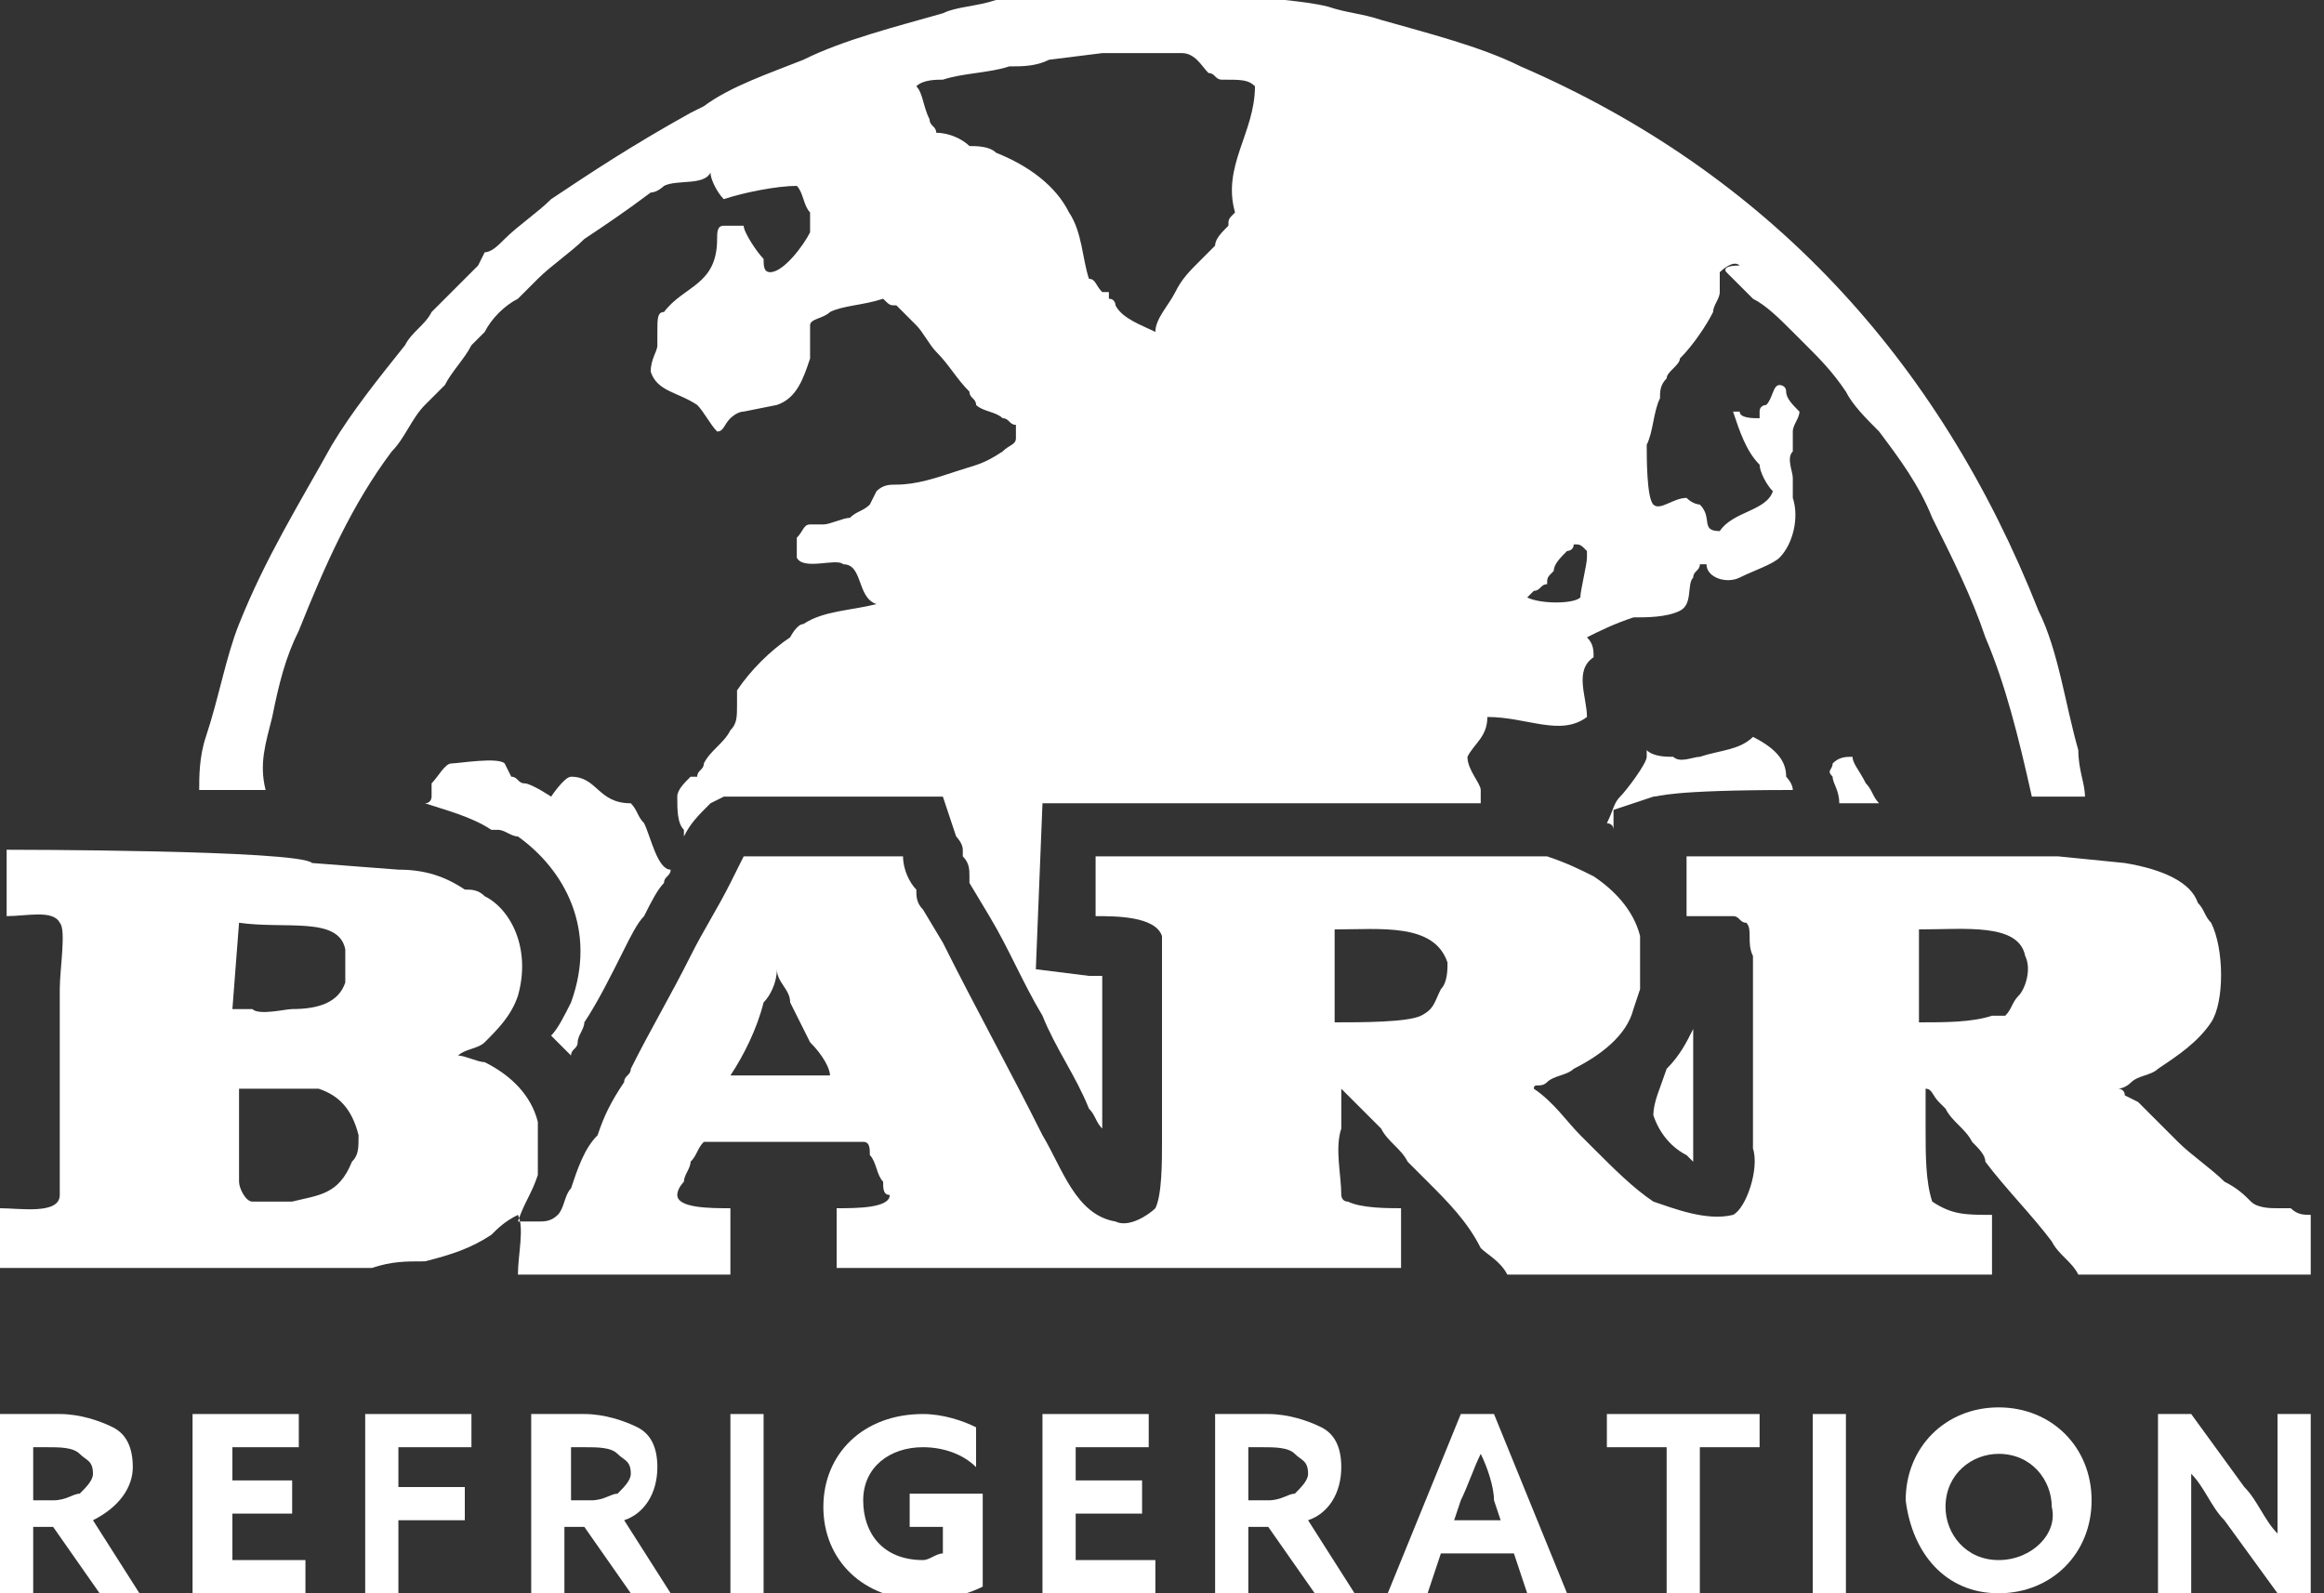 <?xml version="1.0" encoding="utf-8"?>
<!-- Generator: Adobe Illustrator 21.0.2, SVG Export Plug-In . SVG Version: 6.00 Build 0)  -->
<svg version="1.1" id="Layer_1" xmlns="http://www.w3.org/2000/svg" xmlns:xlink="http://www.w3.org/1999/xlink" x="0px" y="0px"
	 viewBox="0 0 35 24" style="enable-background:new 0 0 35 24;" xml:space="preserve">
<rect x="0" y="0" width="35" height="24" fill="#333333" stroke="none"/>
<style type="text/css">
	.st0{fill:none;}
	.st1{fill-rule:evenodd;clip-rule:evenodd;fill:#FFFFFF;}
</style>
<g>
	<path class="st0" d="M29.1,7.8c-0.3-0.4-0.5-0.9-0.8-1.3c-0.1-0.2-0.3-0.4-0.5-0.6c-0.2-0.2-0.4-0.5-0.6-0.7L27,5
		c-0.2-0.2-0.4-0.4-0.6-0.6c-0.1-0.1-0.3-0.3-0.4-0.4c0,0-0.1-0.1-0.1-0.1c-0.1,0-0.3,0.1-0.3,0.1v0.3c0,0.1,0,0.2-0.1,0.3
		C25.4,5,25.2,5.2,25,5.5c-0.1,0.1-0.2,0.2-0.2,0.3c0,0.1,0,0.2-0.1,0.3c-0.1,0.2-0.2,0.5-0.2,0.7c0,0.2-0.1,0.8,0.1,0.9
		c0.1,0.1,0.4-0.1,0.5-0.1c0,0,0.1,0,0.2,0.1c0.1,0.1,0,0.4,0.3,0.4c0,0,0,0,0,0c0.1-0.3,0.6-0.3,0.8-0.6c-0.1-0.1-0.1-0.3-0.2-0.4
		c-0.1-0.3-0.3-0.5-0.4-0.8c0,0,0.1,0,0.1,0c0.1,0.1,0.2,0.1,0.3,0.1l0,0c0,0,0-0.1,0-0.1c0,0,0.1,0,0.1-0.1
		c0.1-0.1,0.1-0.3,0.2-0.3c0,0,0.1,0.1,0.1,0.1c0.1,0.1,0.1,0.3,0.2,0.3c0,0.1-0.1,0.2-0.1,0.3c0,0.1,0,0.2,0,0.3c0,0.1,0,0.4,0,0.4
		l0,0.3c0.1,0.3,0,0.7-0.1,0.9c-0.1,0.2-0.4,0.3-0.6,0.3c-0.2,0-0.5-0.1-0.5-0.2l-0.1,0c0,0.1-0.1,0.1-0.1,0.2
		c-0.1,0.2,0,0.4-0.2,0.5c-0.1,0.1-0.5,0.1-0.7,0.1c-0.3,0.1-0.5,0.1-0.7,0.3c0,0.1,0.1,0.1,0.1,0.3C23.8,10,24,10.5,24,10.8
		c-0.4,0.3-1,0-1.5,0c0,0.3-0.3,0.3-0.3,0.6c0,0.2,0.1,0.3,0.2,0.5c0,0.1,0,0.1,0,0.2l1.2,0.1l0.1,0c0.3,0.1,0.5,0.2,0.8,0.4
		c0.1-0.1,0.1-0.3,0.2-0.4c0.1-0.1,0.4-0.4,0.4-0.6c0,0,0-0.1,0-0.1c0.1,0,0.2,0,0.4,0.1c0.1,0,0.3,0,0.4,0c0.3-0.1,0.6-0.1,0.8-0.3
		c0.3,0.1,0.5,0.4,0.7,0.7c0,0.1,0.1,0.1,0.1,0.2c0.1,0,0.3,0,0.4,0c0-0.1-0.1-0.2-0.1-0.4c0-0.1,0-0.1,0-0.2
		c0.1-0.1,0.2-0.1,0.3-0.1c0.1,0.1,0.2,0.2,0.2,0.3c0.1,0.1,0.1,0.2,0.2,0.3c0.3,0,0.7,0,1.2,0c0.4,0,0.8,0,1.1,0
		c-0.2-0.9-0.4-1.7-0.7-2.4C29.6,9,29.4,8.4,29.1,7.8z"/>
	<path class="st0" d="M23.7,8.9c-0.1-0.1,0-0.5,0.1-0.6c0,0,0-0.1,0-0.1c0-0.1-0.1-0.1-0.2-0.1c0,0-0.1,0-0.1,0.1
		c-0.1,0.1-0.1,0.2-0.2,0.3c0,0.1,0,0.2-0.1,0.2c0,0.1-0.1,0.1-0.2,0.1c0,0-0.1,0.1-0.1,0.1v0.1C23.2,9.1,23.7,9.1,23.7,8.9z"/>
	<path class="st0" d="M10.3,12c0-0.1,0.1-0.2,0.2-0.3c0,0,0,0,0.1,0c0-0.1,0.1-0.1,0.1-0.2c0.1-0.2,0.3-0.3,0.4-0.5
		c0.1-0.1,0.1-0.3,0.1-0.4c0-0.1-0.1-0.1,0-0.2c0.2-0.3,0.5-0.6,0.8-0.8c0.1-0.1,0.1-0.2,0.2-0.2c0.3-0.1,0.7-0.2,1.1-0.3v0
		C12.9,9,13,8.5,12.8,8.3c-0.2-0.1-0.6,0.1-0.7-0.1c-0.1-0.1,0-0.2,0-0.3c0.1-0.1,0.1-0.1,0.2-0.2c0.1,0,0.2,0,0.2,0
		c0.1,0,0.3,0,0.4-0.1c0.1,0,0.2-0.1,0.3-0.2l0.1-0.2c0.1,0,0.2,0,0.3-0.1c0.3-0.1,0.6-0.1,0.9-0.2C14.7,7,14.8,7,15,6.8
		c0.1,0,0.1-0.1,0.2-0.2c0,0,0-0.1,0-0.2c-0.1,0-0.1-0.1-0.2-0.1c-0.1-0.1-0.3-0.1-0.4-0.2c-0.1,0-0.1-0.1-0.1-0.2
		c-0.2-0.2-0.3-0.4-0.5-0.6c-0.1-0.1-0.2-0.3-0.3-0.4c-0.1-0.1-0.2-0.2-0.3-0.3c-0.1,0-0.1-0.1-0.2-0.1c-0.3,0.1-0.6,0.1-0.8,0.2
		c-0.1,0-0.3,0-0.3,0.2c0.1,0.1,0,0.4,0,0.5c-0.1,0.4-0.1,0.6-0.5,0.7l-0.5,0.1c0,0-0.1,0-0.2,0.1c-0.1,0-0.1,0.2-0.2,0.2
		c-0.1-0.1-0.2-0.3-0.3-0.4c-0.2-0.2-0.5-0.2-0.7-0.5c-0.1-0.1,0-0.3,0.1-0.4V5c0-0.1,0.1-0.2,0.1-0.3c0.3-0.4,0.8-0.4,0.8-1.1
		c0.1,0,0.1-0.1,0.1-0.2c0,0,0,0,0.1,0c0.1,0,0.1,0,0.2,0c0,0.1,0.2,0.4,0.3,0.5c0,0.1,0.1,0.2,0.1,0.2v0c0.2-0.1,0.5-0.4,0.6-0.6
		l0-0.3c0-0.2-0.1-0.3-0.2-0.4c-0.4,0.1-0.8,0.1-1.1,0.2c0-0.1-0.1-0.3-0.2-0.4c-0.2,0.1-0.5,0.1-0.7,0.2C10,2.8,9.9,2.9,9.8,3
		c-0.3,0.2-0.7,0.4-1,0.7C8.6,3.8,8.3,4,8.1,4.2L7.8,4.5C7.6,4.7,7.4,4.9,7.3,5.1L7.1,5.2C7,5.4,6.8,5.6,6.7,5.8
		C6.6,5.9,6.5,6,6.4,6.1C6.2,6.3,6.1,6.5,5.9,6.7c-0.6,0.8-1,1.7-1.4,2.7c-0.2,0.4-0.3,0.9-0.4,1.3C4,11.2,3.9,11.5,4,12
		c0.4,0,0.6,0,0.7,0l0,0l1.4,0.1l0.1,0c0.1,0,0.2,0,0.2,0.1c0,0,0,0,0,0c0,0,0.1-0.1,0.1-0.1l0-0.2c0-0.1,0.1-0.3,0.3-0.3
		c0.1,0,0.7-0.1,0.8,0l0.1,0.2c0.1,0,0.1,0.1,0.2,0.1C8,11.8,8.2,12,8.3,12c0.1,0,0.2-0.3,0.3-0.3c0.4,0,0.5,0.4,0.9,0.4
		c0.1,0.1,0.2,0.2,0.2,0.3c0.1,0.2,0.1,0.7,0.3,0.9c0.1-0.1,0.1-0.2,0.2-0.4c0,0,0-0.1,0-0.1c0-0.1,0.1-0.1,0.1-0.2c0,0,0-0.1,0-0.1
		C10.3,12.4,10.2,12.2,10.3,12z"/>
	<path class="st0" d="M24.8,16.9c0.1-0.2,0.2-0.5,0.2-0.7c-0.1,0.2-0.3,0.3-0.5,0.4c0,0,0.1,0.1,0.1,0.1
		C24.7,16.8,24.8,16.8,24.8,16.9z"/>
	<path class="st1" d="M9.7,12.4c-0.1-0.1-0.1-0.2-0.2-0.3c-0.5,0-0.5-0.4-0.9-0.4C8.5,11.7,8.3,12,8.3,12c0,0-0.3-0.2-0.4-0.2
		c-0.1,0-0.1-0.1-0.2-0.1l-0.1-0.2c-0.1-0.1-0.7,0-0.8,0c-0.1,0-0.2,0.2-0.3,0.3l0,0.2c0,0,0,0.1-0.1,0.1c0,0,0,0,0,0
		c0.3,0.1,0.7,0.2,1,0.4c0,0,0,0,0.1,0c0.1,0,0.2,0.1,0.3,0.1c0.7,0.5,1.2,1.4,0.8,2.5c-0.1,0.2-0.2,0.4-0.3,0.5
		c0.1,0.1,0.2,0.2,0.3,0.3c0-0.1,0.1-0.1,0.1-0.2c0-0.1,0.1-0.2,0.1-0.3c0.2-0.3,0.4-0.7,0.6-1.1c0.1-0.2,0.2-0.4,0.3-0.5
		c0.1-0.2,0.2-0.4,0.3-0.5c0-0.1,0.1-0.1,0.1-0.2C9.9,13.1,9.8,12.6,9.7,12.4z"/>
	<path class="st1" d="M4.1,10.8c0.1-0.5,0.2-0.9,0.4-1.3c0.4-1,0.8-1.9,1.4-2.7c0.2-0.2,0.3-0.5,0.5-0.7C6.5,6,6.6,5.9,6.7,5.8
		C6.8,5.6,7,5.4,7.1,5.2l0.2-0.2c0.1-0.2,0.3-0.4,0.5-0.5l0.3-0.3C8.3,4,8.6,3.8,8.8,3.6c0.3-0.2,0.6-0.4,1-0.7
		C9.9,2.9,10,2.8,10,2.8c0.2-0.1,0.6,0,0.7-0.2c0,0.1,0.1,0.3,0.2,0.4c0.3-0.1,0.8-0.2,1.1-0.2c0.1,0.1,0.1,0.3,0.2,0.4l0,0.3
		c-0.1,0.2-0.4,0.6-0.6,0.6v0c-0.1,0-0.1-0.1-0.1-0.2c-0.1-0.1-0.3-0.4-0.3-0.5c0,0-0.1,0-0.2,0c0,0,0,0-0.1,0
		c-0.1,0-0.1,0.1-0.1,0.2c0,0.7-0.5,0.7-0.8,1.1C9.9,4.7,9.9,4.8,9.9,5v0.2c0,0.1-0.1,0.2-0.1,0.4c0.1,0.3,0.4,0.3,0.7,0.5
		c0.1,0.1,0.2,0.3,0.3,0.4c0.1,0,0.1-0.1,0.2-0.2c0,0,0.1-0.1,0.2-0.1l0.5-0.1c0.3-0.1,0.4-0.4,0.5-0.7c0-0.1,0-0.4,0-0.5
		c0-0.1,0.2-0.1,0.3-0.2c0.2-0.1,0.5-0.1,0.8-0.2c0.1,0.1,0.1,0.1,0.2,0.1c0.1,0.1,0.2,0.2,0.3,0.3c0.1,0.1,0.2,0.3,0.3,0.4
		c0.2,0.2,0.3,0.4,0.5,0.6c0,0.1,0.1,0.1,0.1,0.2c0.1,0.1,0.3,0.1,0.4,0.2c0.1,0,0.1,0.1,0.2,0.1c0,0,0,0.1,0,0.2
		c0,0.1-0.1,0.1-0.2,0.2C14.8,7,14.7,7,14.4,7.1c-0.3,0.1-0.6,0.2-0.9,0.2c-0.1,0-0.2,0-0.3,0.1l-0.1,0.2c-0.1,0.1-0.2,0.1-0.3,0.2
		c-0.1,0-0.3,0.1-0.4,0.1c0,0-0.1,0-0.2,0c-0.1,0-0.1,0.1-0.2,0.2c0,0.1,0,0.2,0,0.3c0.1,0.2,0.6,0,0.7,0.1C13,8.5,12.9,9,13.2,9.1
		v0c-0.4,0.1-0.8,0.1-1.1,0.3c-0.1,0-0.2,0.2-0.2,0.2c-0.3,0.2-0.6,0.5-0.8,0.8c0,0.1,0,0.1,0,0.2c0,0.2,0,0.3-0.1,0.4
		c-0.1,0.2-0.3,0.3-0.4,0.5c0,0.1-0.1,0.1-0.1,0.2c0,0,0,0-0.1,0c-0.1,0.1-0.2,0.2-0.2,0.3c0,0.2,0,0.4,0.1,0.5c0,0,0,0.1,0,0.1
		c0.1-0.2,0.2-0.3,0.4-0.5l0.2-0.1l3.3,0l0.2,0.6c0,0,0.1,0.1,0.1,0.2c0,0,0,0,0,0.1c0.1,0.1,0.1,0.2,0.1,0.3c0,0,0,0,0,0.1l0.3,0.5
		c0.3,0.5,0.5,1,0.8,1.5c0.2,0.5,0.5,0.9,0.7,1.4c0.1,0.1,0.1,0.2,0.2,0.3c0,0,0,0,0,0l0-1.8v-0.5c-0.1,0-0.2,0-0.2,0l-0.8-0.1
		l0.1-2.5l6.3,0l0.3,0c0-0.1,0-0.1,0-0.2c0-0.1-0.2-0.3-0.2-0.5c0.1-0.2,0.3-0.3,0.3-0.6c0.6,0,1.1,0.3,1.5,0c0-0.3-0.2-0.7,0.1-0.9
		c0-0.1,0-0.2-0.1-0.3c0.2-0.1,0.4-0.2,0.7-0.3c0.2,0,0.5,0,0.7-0.1c0.2-0.1,0.1-0.4,0.2-0.5c0-0.1,0.1-0.1,0.1-0.2l0.1,0
		c0,0.2,0.3,0.3,0.5,0.2c0.2-0.1,0.5-0.2,0.6-0.3C27,8.2,27.1,7.8,27,7.5l0-0.3c0-0.1-0.1-0.3,0-0.4c0-0.1,0-0.2,0-0.3
		c0-0.1,0.1-0.2,0.1-0.3c-0.1-0.1-0.2-0.2-0.2-0.3c0-0.1-0.1-0.1-0.1-0.1c-0.1,0-0.1,0.2-0.2,0.3c0,0-0.1,0-0.1,0.1c0,0,0,0.1,0,0.1
		l0,0c-0.1,0-0.3,0-0.3-0.1c-0.1,0-0.1,0-0.1,0c0.1,0.3,0.2,0.6,0.4,0.8c0,0.1,0.1,0.3,0.2,0.4c-0.1,0.3-0.6,0.3-0.8,0.6
		c0,0,0,0,0,0c-0.3,0-0.1-0.2-0.3-0.4c0,0-0.1,0-0.2-0.1c-0.2,0-0.4,0.2-0.5,0.1c-0.1-0.1-0.1-0.7-0.1-0.9c0.1-0.2,0.1-0.5,0.2-0.7
		c0-0.1,0-0.2,0.1-0.3c0-0.1,0.2-0.2,0.2-0.3c0.2-0.2,0.4-0.5,0.5-0.7c0-0.1,0.1-0.2,0.1-0.3V4.1c0,0,0.2-0.2,0.3-0.1
		C25.9,4,26,4.1,26,4.1c0.1,0.1,0.3,0.3,0.4,0.4C26.6,4.6,26.8,4.8,27,5l0.2,0.2c0.2,0.2,0.4,0.4,0.6,0.7c0.1,0.2,0.3,0.4,0.5,0.6
		c0.3,0.4,0.6,0.8,0.8,1.3c0.3,0.6,0.6,1.2,0.8,1.8c0.3,0.7,0.5,1.5,0.7,2.4c0.3,0,0.5,0,0.5,0l0,0l0.3,0c0-0.2-0.1-0.4-0.1-0.7
		c-0.2-0.7-0.3-1.5-0.6-2.1c-1.5-3.8-4.1-6.6-7.8-8.2c-0.6-0.3-1.4-0.5-2.1-0.7c-0.3-0.1-0.5-0.1-0.8-0.2c-0.4-0.1-0.9-0.1-1.3-0.2
		l-0.5,0c-0.2-0.1-0.6,0-0.8,0c-0.3,0-0.6,0-0.9,0l-0.4,0l-1.1,0.1c-0.3,0.1-0.6,0.1-0.8,0.2c-0.7,0.2-1.5,0.4-2.1,0.7
		c-0.5,0.2-1.1,0.4-1.5,0.7l-0.2,0.1C9.5,2.2,8.9,2.6,8.3,3C8.1,3.2,7.8,3.4,7.6,3.6C7.5,3.7,7.4,3.8,7.3,3.8L7.2,4
		C7,4.2,6.8,4.4,6.6,4.6L6.5,4.7C6.4,4.9,6.2,5,6.1,5.2C5.7,5.7,5.3,6.2,5,6.7C4.5,7.6,4,8.4,3.6,9.4c-0.2,0.5-0.3,1.1-0.5,1.7
		C3,11.4,3,11.7,3,11.9c0.4,0,0.7,0,1,0C3.9,11.5,4,11.2,4.1,10.8z M23,9c0,0,0.1-0.1,0.1-0.1c0.1,0,0.1-0.1,0.2-0.1
		c0-0.1,0-0.1,0.1-0.2c0-0.1,0.1-0.2,0.2-0.3c0,0,0.1,0,0.1-0.1c0.1,0,0.1,0,0.2,0.1c0,0,0,0.1,0,0.1c0,0.1-0.1,0.5-0.1,0.6
		C23.7,9.1,23.2,9.1,23,9L23,9z M14.2,1.2c0.3-0.1,0.7-0.1,1-0.2c0.2,0,0.4,0,0.6-0.1l0.8-0.1c0.3,0,0.7,0,0.9,0l0.3,0
		c0.2,0,0.3,0.2,0.4,0.3c0.1,0,0.1,0.1,0.2,0.1c0.3,0,0.4,0,0.5,0.1c0,0.7-0.5,1.2-0.3,1.9c-0.1,0.1-0.1,0.1-0.1,0.2
		c-0.1,0.1-0.2,0.2-0.2,0.3l-0.2,0.2c-0.2,0.2-0.3,0.3-0.4,0.5c-0.1,0.2-0.3,0.4-0.3,0.6c-0.2-0.1-0.5-0.2-0.6-0.4
		c0,0,0-0.1-0.1-0.1V4.4l-0.1,0c-0.1-0.1-0.1-0.2-0.2-0.2c-0.1-0.3-0.1-0.7-0.3-1c-0.2-0.4-0.6-0.7-1.1-0.9
		c-0.1-0.1-0.3-0.1-0.4-0.1C14.5,2.1,14.3,2,14.1,2c0-0.1-0.1-0.1-0.1-0.2c-0.1-0.2-0.1-0.4-0.2-0.5C13.9,1.2,14.1,1.2,14.2,1.2z"/>
	<path class="st1" d="M26.4,11.1c-0.2,0.2-0.5,0.2-0.8,0.3c-0.1,0-0.3,0.1-0.4,0c-0.1,0-0.3,0-0.4-0.1c0,0,0,0.1,0,0.1
		c0,0.1-0.3,0.5-0.4,0.6c-0.1,0.1-0.1,0.2-0.2,0.4c0,0,0.1,0,0.1,0.1c0,0,0,0,0,0l0-0.3l0.6-0.2c0.1,0,0.2-0.1,2.1-0.1
		c0-0.1-0.1-0.2-0.1-0.2C26.9,11.5,26.8,11.3,26.4,11.1z"/>
	<path class="st1" d="M25.4,17.4c0,0,0.1,0.1,0.1,0.1c0-0.1,0-0.5,0-2.1l0,0.1l0,0c-0.1,0.2-0.2,0.4-0.4,0.6
		c-0.1,0.3-0.2,0.5-0.2,0.7C25,17.1,25.2,17.3,25.4,17.4z"/>
	<path class="st1" d="M27.9,11.4c-0.1,0-0.2,0-0.3,0.1c0,0.1-0.1,0.1,0,0.2c0,0.1,0.1,0.2,0.1,0.4c0.2,0,0.4,0,0.6,0
		c-0.1-0.1-0.1-0.2-0.2-0.3C28,11.6,27.9,11.5,27.9,11.4z"/>
	<path class="st1" d="M0.1,12.8l0,1c0.3,0,0.7-0.1,0.8,0.1c0.1,0.1,0,0.7,0,1c0,0.5,0,1.1,0,1.6c0,0.3,0,0.6,0,0.8v0.2
		c0,0.1,0,0.3,0,0.4c0,0,0,0.1,0,0.1c0,0.3-0.6,0.2-0.9,0.2l0,0.9c0,0,5.5,0,5.6,0c0.3-0.1,0.5-0.1,0.8-0.1c0.4-0.1,0.7-0.2,1-0.4
		c0.1-0.1,0.2-0.2,0.4-0.3c0.1,0.2,0,0.6,0,0.9l3.2,0l0-0.3l0-0.7c-0.3,0-0.8,0-0.8-0.2c0-0.1,0.1-0.2,0.1-0.2
		c0-0.1,0.1-0.2,0.1-0.3c0.1-0.1,0.1-0.2,0.2-0.3c0.6,0,1.1,0,1.7,0c0.2,0,0.3,0,0.5,0c0.1,0,0.2,0,0.2,0c0.1,0,0.1,0.1,0.1,0.2
		c0.1,0.1,0.1,0.3,0.2,0.4c0,0.1,0,0.2,0.1,0.2c0,0.2-0.5,0.2-0.8,0.2v0.9l8.5,0v-0.9c-0.2,0-0.6,0-0.8-0.1c-0.1,0-0.1-0.1-0.1-0.1
		c0-0.3-0.1-0.7,0-1c0-0.1,0-0.2,0-0.3v-0.3c0.1,0.1,0.3,0.3,0.4,0.4l0.2,0.2c0.1,0.2,0.3,0.3,0.4,0.5c0.1,0.1,0.2,0.2,0.3,0.3
		c0.3,0.3,0.6,0.6,0.8,1c0.1,0.1,0.3,0.2,0.4,0.4l7.3,0v-0.6c0-0.1,0-0.2,0-0.3c-0.4,0-0.6,0-0.9-0.2c-0.1-0.3-0.1-0.7-0.1-1.1
		c0-0.1,0-0.4,0-0.5v-0.1c0.1,0,0.1,0.1,0.2,0.2l0.1,0.1c0.1,0.2,0.3,0.3,0.4,0.5c0.1,0.1,0.2,0.2,0.2,0.3c0.3,0.4,0.7,0.8,1,1.2
		c0.1,0.2,0.3,0.3,0.4,0.5h3.5l0-0.5c0-0.1,0-0.2,0-0.2c0-0.1,0-0.1,0-0.2c-0.1,0-0.2,0-0.3-0.1h-0.2c-0.1,0-0.3,0-0.4-0.1
		c-0.1-0.1-0.2-0.2-0.4-0.3c-0.2-0.2-0.5-0.4-0.7-0.6l-0.3-0.3c-0.1-0.1-0.2-0.2-0.3-0.3l-0.2-0.1c0-0.1-0.1-0.1-0.1-0.1
		c0,0,0.1,0,0.2-0.1c0.1-0.1,0.3-0.1,0.4-0.2c0.3-0.2,0.6-0.4,0.8-0.7c0.2-0.3,0.2-1.1,0-1.5c-0.1-0.1-0.1-0.2-0.2-0.3
		C33,13.3,32.6,13.1,32,13l-1-0.1c0,0-5.5,0-5.6,0l0,0.9c0.2,0,0.5,0,0.7,0c0.1,0,0.1,0.1,0.2,0.1c0.1,0.1,0,0.3,0.1,0.5
		c0,0,0,2.8,0,2.9c0.1,0.3-0.1,0.9-0.3,1c-0.4,0.1-0.9-0.1-1.2-0.2c-0.3-0.2-0.6-0.5-0.9-0.8c-0.1-0.1-0.1-0.1-0.2-0.2
		c-0.2-0.2-0.4-0.5-0.7-0.7c0-0.1,0.1,0,0.2-0.1c0.1-0.1,0.3-0.1,0.4-0.2c0.4-0.2,0.8-0.5,0.9-0.9l0.1-0.3c0-0.1,0-0.4,0-0.5l0-0.3
		c-0.1-0.4-0.4-0.7-0.7-0.9c-0.2-0.1-0.4-0.2-0.7-0.3L22,12.9l-5.5,0l0,0.9c0.3,0,0.9,0,1,0.3c0,0.1,0,0.2,0,0.3v0.8l0,2
		c0,0.3,0,0.8-0.1,1c-0.1,0.1-0.4,0.3-0.6,0.2c-0.6-0.1-0.8-0.8-1.1-1.3c-0.5-1-1-1.9-1.5-2.9l-0.3-0.5c-0.1-0.1-0.1-0.2-0.1-0.3
		c-0.1-0.1-0.2-0.3-0.2-0.5l-2.4,0c0,0-0.2,0.4-0.2,0.4c-0.2,0.4-0.4,0.7-0.6,1.1c-0.3,0.6-0.6,1.1-0.9,1.7c0,0.1-0.1,0.1-0.1,0.2
		c-0.2,0.3-0.3,0.5-0.4,0.8c-0.2,0.2-0.3,0.5-0.4,0.8c-0.1,0.1-0.1,0.3-0.2,0.4c-0.1,0.1-0.2,0.1-0.3,0.1c-0.1,0-0.2,0-0.2,0H7.8
		C7.9,18.1,8,18,8.1,17.7c0-0.1,0-0.2,0-0.4c0-0.1,0-0.3,0-0.4C8,16.5,7.7,16.2,7.3,16C7.2,16,7,15.9,6.9,15.9
		c0.1-0.1,0.3-0.1,0.4-0.2c0.2-0.2,0.4-0.4,0.5-0.7c0.2-0.7-0.1-1.3-0.5-1.5c-0.1-0.1-0.2-0.1-0.3-0.1c-0.3-0.2-0.6-0.3-1-0.3
		l-1.3-0.1C4.5,12.8,0.1,12.8,0.1,12.8z M3.6,13.9c0.7,0.1,1.5-0.1,1.6,0.4c0,0.1,0,0.2,0,0.2c0,0.1,0,0.2,0,0.3
		c-0.1,0.3-0.4,0.4-0.8,0.4c-0.1,0-0.5,0.1-0.6,0c-0.1,0-0.2,0-0.3,0L3.6,13.9z M3.6,16.4c0.1,0,0.2,0,0.3,0h0.5c0.1,0,0.3,0,0.4,0
		c0.3,0.1,0.5,0.3,0.6,0.7c0,0.2,0,0.3-0.1,0.4C5.1,18,4.8,18,4.4,18.1c-0.1,0-0.6,0-0.6,0c-0.1,0-0.2-0.2-0.2-0.3
		c0-0.2,0-0.4,0-0.5L3.6,16.4z M12.5,16.2H11c0.2-0.3,0.4-0.7,0.5-1.1c0.1-0.1,0.2-0.3,0.2-0.5h0c0,0.2,0.2,0.3,0.2,0.5
		c0.1,0.2,0.2,0.4,0.3,0.6C12.4,15.9,12.5,16.1,12.5,16.2z M20.1,15.4c0-0.3,0-0.7,0-1c0-0.1,0-0.3,0-0.4v0c0.7,0,1.5-0.1,1.7,0.5
		c0,0.1,0,0.3-0.1,0.4c-0.1,0.2-0.1,0.3-0.3,0.4C21.2,15.4,20.5,15.4,20.1,15.4z M28.9,14c0.7,0,1.5-0.1,1.6,0.4
		c0.1,0.2,0,0.5-0.1,0.6c-0.1,0.1-0.1,0.2-0.2,0.3c-0.1,0-0.1,0-0.2,0c-0.3,0.1-0.7,0.1-1.1,0.1C28.9,15,28.9,14.5,28.9,14z"/>
	<g>
		<g>
			<path class="st1" d="M0.5,22.5v-0.7h0.2c0.2,0,0.4,0,0.5,0.1c0.1,0.1,0.2,0.1,0.2,0.3c0,0.1-0.1,0.2-0.2,0.3
				c-0.1,0-0.2,0.1-0.4,0.1H0.5z M0,24h0.5v-1h0.3l0.7,1h0.6l-0.7-1.1C1.8,22.7,2,22.4,2,22.1c0-0.3-0.1-0.5-0.3-0.6
				c-0.2-0.1-0.5-0.2-0.8-0.2H0V24z"/>
			<polygon class="st1" points="2.9,24 4.6,24 4.6,23.5 3.5,23.5 3.5,22.8 4.4,22.8 4.4,22.3 3.5,22.3 3.5,21.8 4.5,21.8 4.5,21.3 
				2.9,21.3 			"/>
			<polygon class="st1" points="5.5,24 6,24 6,22.9 7,22.9 7,22.4 6,22.4 6,21.8 7.1,21.8 7.1,21.3 5.5,21.3 			"/>
			<path class="st1" d="M8.6,22.5v-0.7h0.2c0.2,0,0.4,0,0.5,0.1c0.1,0.1,0.2,0.1,0.2,0.3c0,0.1-0.1,0.2-0.2,0.3
				c-0.1,0-0.2,0.1-0.4,0.1H8.6z M8,24h0.5v-1h0.3l0.7,1h0.6l-0.7-1.1c0.3-0.1,0.5-0.4,0.5-0.8c0-0.3-0.1-0.5-0.3-0.6
				c-0.2-0.1-0.5-0.2-0.8-0.2H8V24z"/>
			<rect x="11" y="21.3" class="st1" width="0.5" height="2.7"/>
			<path class="st1" d="M14.7,22.5h-1V23h0.5v0.4c-0.1,0-0.2,0.1-0.3,0.1c-0.6,0-0.9-0.4-0.9-0.9c0-0.5,0.4-0.8,0.9-0.8
				c0.3,0,0.6,0.1,0.8,0.3v-0.6c-0.2-0.1-0.5-0.2-0.8-0.2c-0.9,0-1.5,0.6-1.5,1.4c0,0.8,0.6,1.4,1.5,1.4c0.4,0,0.7-0.1,0.9-0.2V22.5
				z"/>
			<polygon class="st1" points="15.7,24 17.4,24 17.4,23.5 16.2,23.5 16.2,22.8 17.2,22.8 17.2,22.3 16.2,22.3 16.2,21.8 17.3,21.8 
				17.3,21.3 15.7,21.3 			"/>
			<path class="st1" d="M18.8,22.5v-0.7H19c0.2,0,0.4,0,0.5,0.1c0.1,0.1,0.2,0.1,0.2,0.3c0,0.1-0.1,0.2-0.2,0.3
				c-0.1,0-0.2,0.1-0.4,0.1H18.8z M18.3,24h0.5v-1h0.3l0.7,1h0.6l-0.7-1.1c0.3-0.1,0.5-0.4,0.5-0.8c0-0.3-0.1-0.5-0.3-0.6
				c-0.2-0.1-0.5-0.2-0.8-0.2h-0.8V24z"/>
			<path class="st1" d="M22,22.6c0.1-0.2,0.2-0.5,0.3-0.7h0c0.1,0.2,0.2,0.5,0.2,0.7l0.1,0.3h-0.7L22,22.6z M20.9,24h0.6l0.2-0.6
				h1.1L23,24h0.6l-1.1-2.7H22L20.9,24z"/>
			<polygon class="st1" points="25.1,24 25.6,24 25.6,21.8 26.5,21.8 26.5,21.3 24.2,21.3 24.2,21.8 25.1,21.8 			"/>
			<rect x="27.3" y="21.3" class="st1" width="0.5" height="2.7"/>
			<path class="st1" d="M30.1,24c0.8,0,1.4-0.6,1.4-1.4c0-0.8-0.6-1.4-1.4-1.4c-0.8,0-1.4,0.6-1.4,1.4C28.8,23.4,29.3,24,30.1,24z
				 M30.1,23.5c-0.5,0-0.8-0.4-0.8-0.8c0-0.5,0.4-0.8,0.8-0.8c0.5,0,0.8,0.4,0.8,0.8C31,23.1,30.6,23.5,30.1,23.5z"/>
			<path class="st1" d="M34.3,24h0.5v-2.7h-0.5v1c0,0.3,0,0.5,0,0.8l0,0c-0.2-0.2-0.3-0.5-0.5-0.7L33,21.3h-0.5V24H33v-1
				c0-0.3,0-0.5,0-0.8l0,0c0.2,0.2,0.3,0.5,0.5,0.7L34.3,24z"/>
		</g>
	</g>
</g>
</svg>
